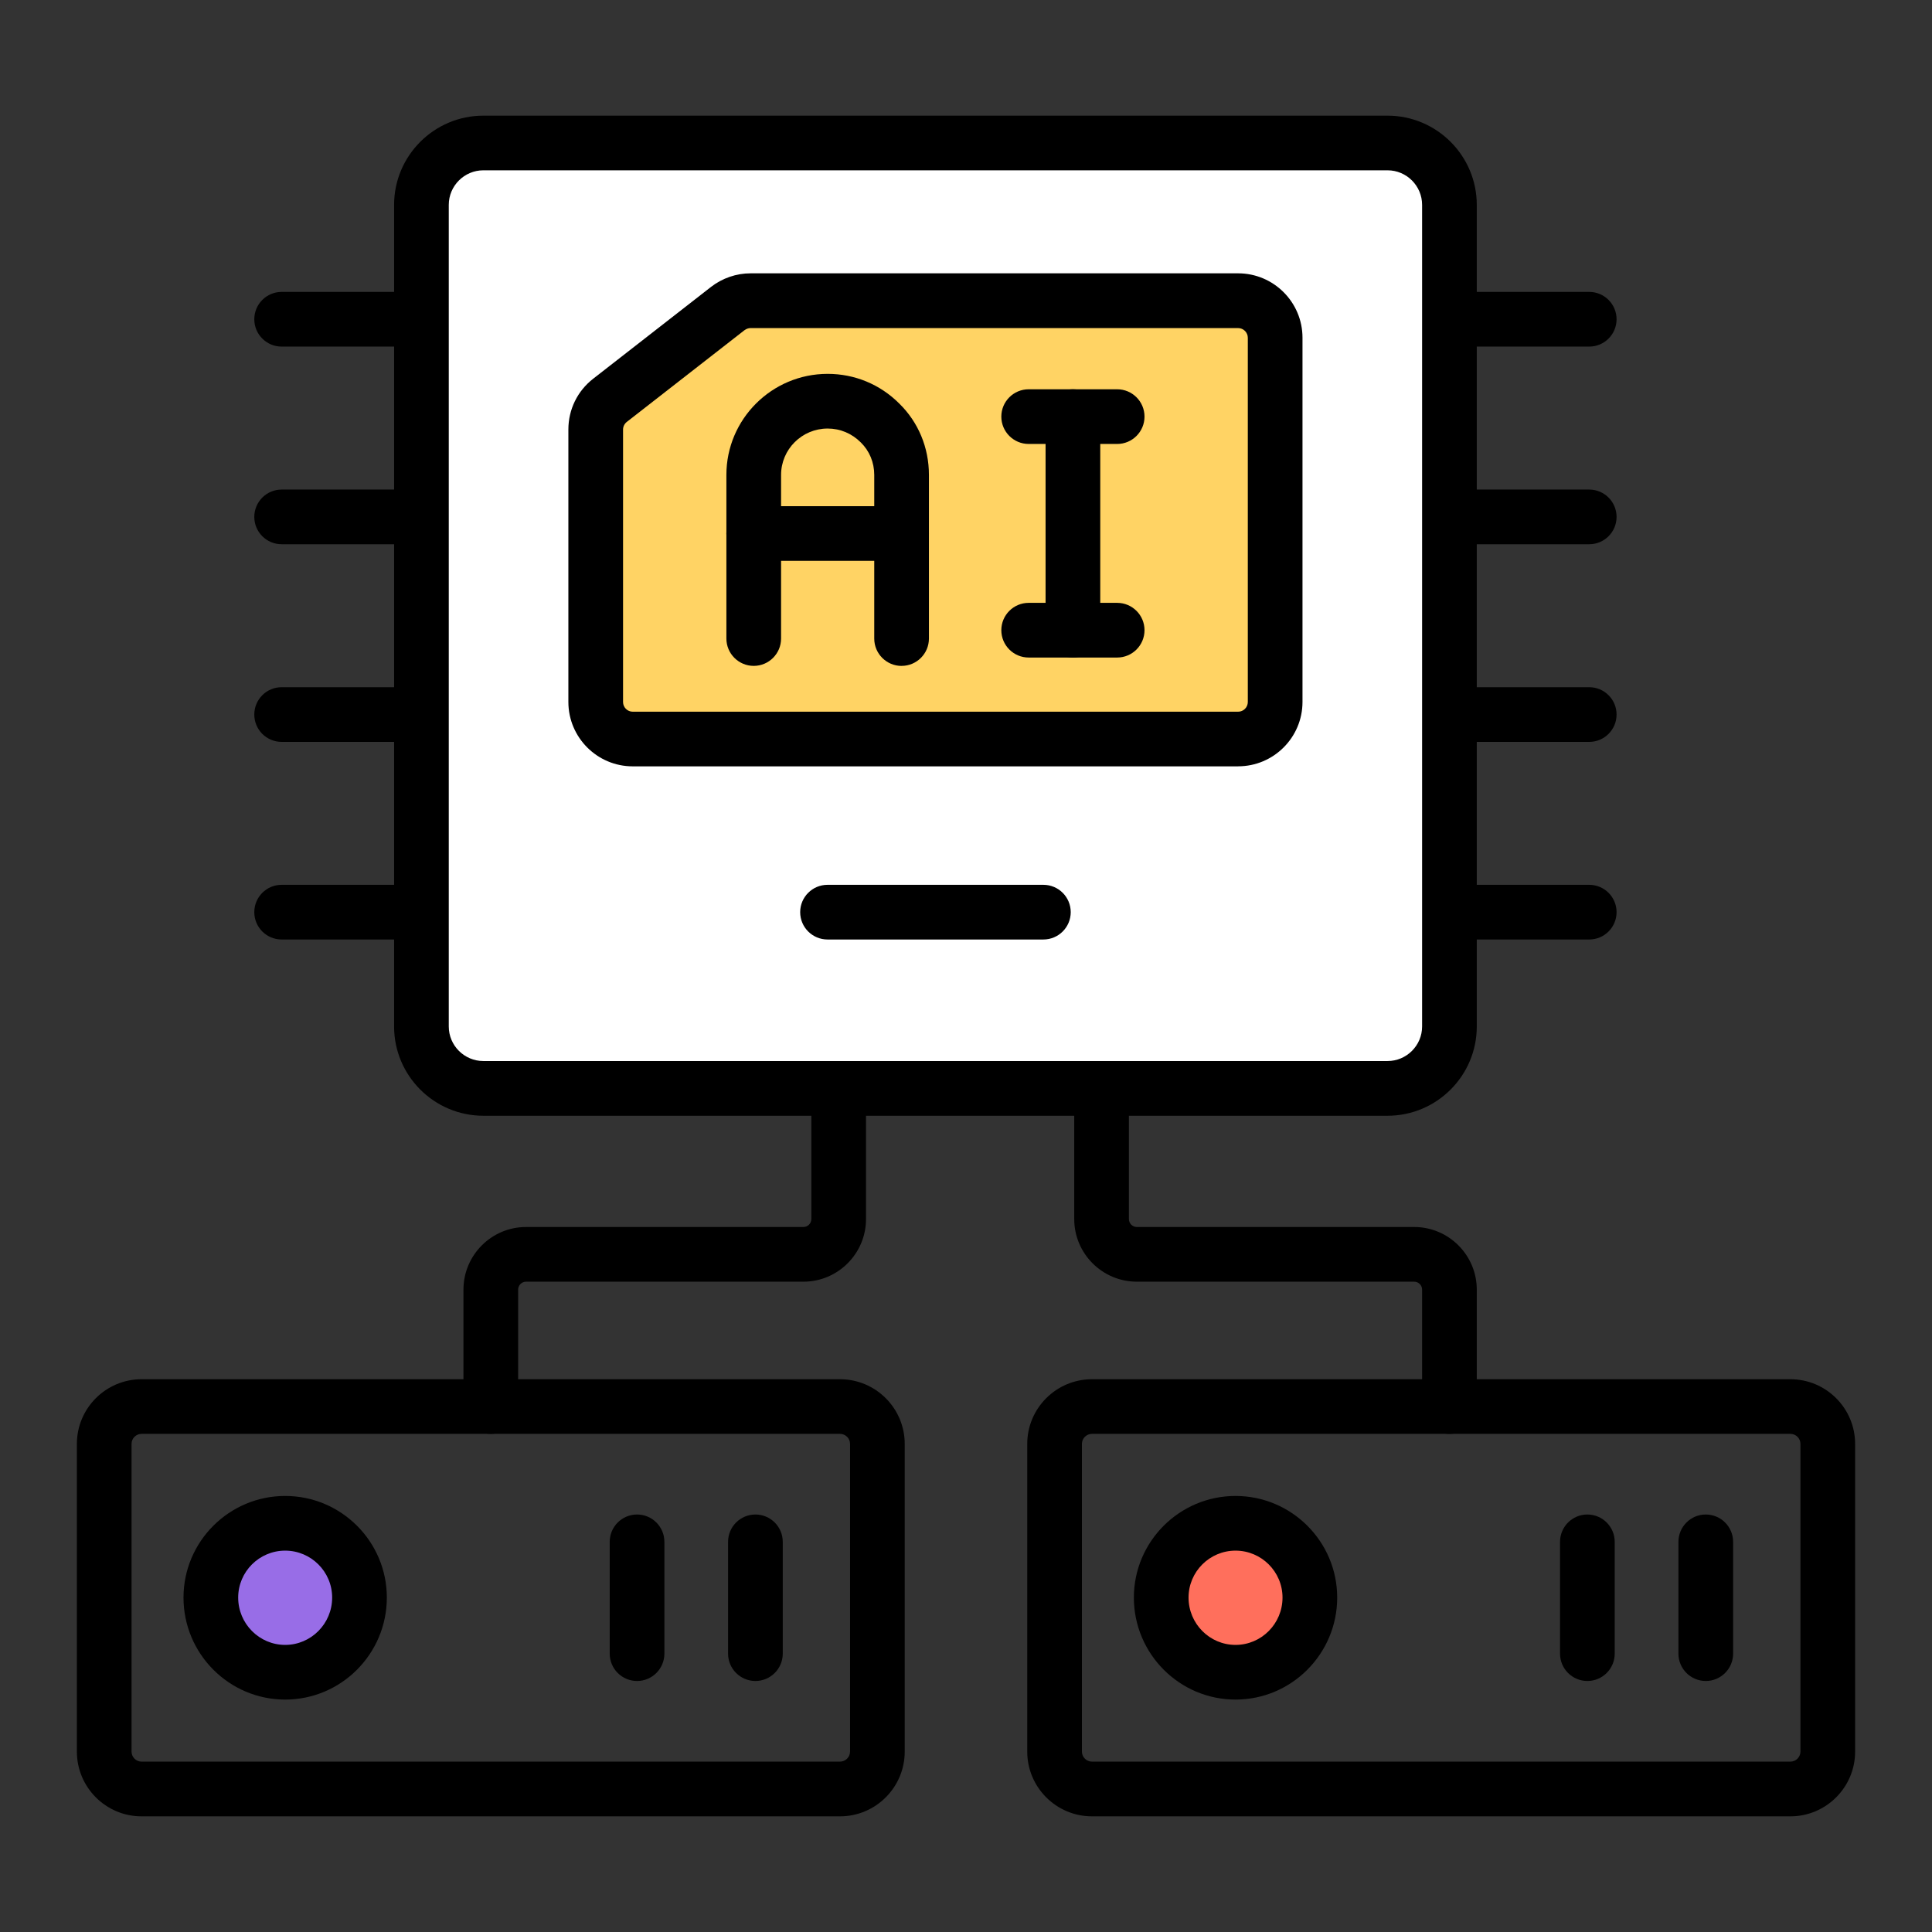 <svg xmlns="http://www.w3.org/2000/svg" id="Layer_1" viewBox="0 0 53 53"><rect x="0" y="0" width="53" height="53" fill="#333333" stroke="none"/><g><g><g><path d="m39.762 5.621v22.539c0 .938-.761 1.699-1.699 1.699h-24.804c-.938 0-1.698-.76-1.698-1.699v-22.539c0-.938.76-1.699 1.698-1.699h24.804c.938 0 1.699.76 1.699 1.699z" fill="#fff"></path></g><g><path d="m38.064 30.608h-24.804c-1.351 0-2.449-1.099-2.449-2.448v-22.539c0-1.35 1.099-2.448 2.449-2.448h24.804c1.35 0 2.448 1.099 2.448 2.448v22.539c0 1.35-1.099 2.448-2.448 2.448zm-24.804-25.936c-.523 0-.949.426-.949.948v22.539c0 .522.426.948.949.948h24.804c.522 0 .948-.426.948-.948v-22.539c0-.522-.426-.948-.948-.948z"></path></g></g><g><g><path d="m19.966 8.465-3.233 2.518c-.247.193-.392.488-.392.801v7.474c0 .561.455 1.016 1.016 1.016h16.607c.561 0 1.016-.455 1.016-1.016v-9.992c0-.561-.455-1.016-1.016-1.016h-13.375c-.226 0-.446.076-.624.214z" fill="#ffd364"></path></g><g><path d="m33.965 21.023h-16.607c-.974 0-1.766-.792-1.766-1.766v-7.474c0-.549.248-1.057.681-1.394l3.232-2.518s.001 0 .001-.001c.31-.24.694-.372 1.084-.372h13.375c.974 0 1.766.792 1.766 1.766v9.992c0 .974-.792 1.766-1.766 1.766zm-13.539-11.967-3.231 2.518c-.064.05-.103.128-.103.21v7.474c0 .146.119.266.266.266h16.607c.146 0 .266-.119.266-.266v-9.992c0-.146-.119-.266-.266-.266h-13.375c-.058 0-.116.021-.164.057z"></path></g></g><g><g><g><path d="m24.733 18.268c-.414 0-.75-.336-.75-.75v-4.49c0-.342-.131-.658-.368-.89-.248-.249-.569-.382-.91-.382-.705 0-1.278.57-1.278 1.271v4.49c0 .414-.336.75-.75.75s-.75-.336-.75-.75v-4.49c0-1.528 1.246-2.771 2.778-2.771.742 0 1.44.289 1.965.815.522.51.813 1.207.813 1.956v4.49c-0.0.414-.336.75-.75.75z"></path></g></g><g><g><path d="m29.433 18.038c-.414 0-.75-.336-.75-.75v-5.859c0-.414.336-.75.75-.75s.75.336.75.75v5.859c0 .414-.336.75-.75.75z"></path></g></g><g><g><path d="m30.647 12.179h-2.428c-.414 0-.75-.336-.75-.75s.336-.75.75-.75h2.428c.414 0 .75.336.75.75s-.336.75-.75.75z"></path></g></g><g><g><path d="m30.647 18.038h-2.428c-.414 0-.75-.336-.75-.75s.336-.75.75-.75h2.428c.414 0 .75.336.75.75s-.336.75-.75.75z"></path></g></g><g><g><path d="m24.733 15.386h-4.057c-.414 0-.75-.336-.75-.75s.336-.75.75-.75h4.057c.414 0 .75.336.75.75s-.336.75-.75.75z"></path></g></g></g><g><g><g><g><path d="m43.597 9.508h-3.726c-.414 0-.75-.336-.75-.75s.336-.75.75-.75h3.726c.414 0 .75.336.75.75s-.336.75-.75.75z"></path></g></g><g><g><path d="m43.597 14.93h-3.726c-.414 0-.75-.336-.75-.75s.336-.75.75-.75h3.726c.414 0 .75.336.75.75s-.336.75-.75.75z"></path></g></g><g><g><path d="m43.597 20.352h-3.726c-.414 0-.75-.336-.75-.75s.336-.75.75-.75h3.726c.414 0 .75.336.75.75s-.336.75-.75.75z"></path></g></g><g><g><path d="m43.597 25.773h-3.726c-.414 0-.75-.336-.75-.75s.336-.75.75-.75h3.726c.414 0 .75.336.75.75s-.336.75-.75.75z"></path></g></g></g><g><g><g><path d="m11.452 9.508h-3.726c-.414 0-.75-.336-.75-.75s.336-.75.75-.75h3.726c.414 0 .75.336.75.75s-.336.75-.75.75z"></path></g></g><g><g><path d="m11.452 14.93h-3.726c-.414 0-.75-.336-.75-.75s.336-.75.75-.75h3.726c.414 0 .75.336.75.75s-.336.75-.75.75z"></path></g></g><g><g><path d="m11.452 20.352h-3.726c-.414 0-.75-.336-.75-.75s.336-.75.75-.75h3.726c.414 0 .75.336.75.75s-.336.75-.75.75z"></path></g></g><g><g><path d="m11.452 25.773h-3.726c-.414 0-.75-.336-.75-.75s.336-.75.75-.75h3.726c.414 0 .75.336.75.75s-.336.75-.75.75z"></path></g></g></g></g><g><g><path d="m39.762 39.335c-.414 0-.75-.336-.75-.75v-3.208c0-.119-.098-.217-.217-.217h-7.609c-.946 0-1.717-.771-1.717-1.717v-3.585c0-.414.336-.75.75-.75s.75.336.75.75v3.585c0 .119.098.217.217.217h7.609c.946 0 1.717.771 1.717 1.717v3.208c0 .414-.336.75-.75.75z"></path></g></g><g><g><path d="m13.464 39.335c-.414 0-.75-.336-.75-.75v-3.208c0-.946.771-1.717 1.717-1.717h7.609c.119 0 .217-.098.217-.217v-3.585c0-.414.336-.75.75-.75s.75.336.75.75v3.585c0 .946-.771 1.717-1.717 1.717h-7.609c-.119 0-.217.098-.217.217v3.208c0 .414-.336.75-.75.75z"></path></g></g><g><g><path d="m49.116 49.827h-19.161c-.979 0-1.775-.797-1.775-1.775v-8.442c0-.979.797-1.774 1.775-1.774h19.161c.979 0 1.775.796 1.775 1.774v8.442c0.0.979-.797 1.775-1.775 1.775zm-19.161-10.492c-.151 0-.275.123-.275.274v8.442c0 .151.124.275.275.275h19.161c.151 0 .275-.124.275-.275v-8.442c0-.151-.124-.274-.275-.274z"></path></g></g><g><g><g><path d="m43.546 46.114c-.414 0-.75-.336-.75-.75v-3.067c0-.414.336-.75.75-.75s.75.336.75.75v3.067c0 .414-.336.75-.75.75z"></path></g></g><g><g><path d="m46.794 46.114c-.414 0-.75-.336-.75-.75v-3.067c0-.414.336-.75.75-.75s.75.336.75.75v3.067c0 .414-.336.75-.75.75z"></path></g></g></g><g><g><path d="m35.933 43.826c0 1.129-.919 2.047-2.039 2.047-1.129 0-2.039-.919-2.039-2.047 0-1.12.91-2.039 2.039-2.039 1.12 0 2.039.919 2.039 2.039z" fill="#ff6f5c"></path></g><g><path d="m33.894 46.624c-1.538 0-2.789-1.255-2.789-2.798 0-1.537 1.251-2.788 2.789-2.788s2.789 1.251 2.789 2.788c0 1.543-1.251 2.798-2.789 2.798zm0-4.086c-.711 0-1.289.578-1.289 1.288 0 .716.578 1.298 1.289 1.298s1.289-.582 1.289-1.298c0-.71-.578-1.288-1.289-1.288z"></path></g></g><g><g><path d="m23.044 49.827h-19.161c-.979 0-1.774-.797-1.774-1.775v-8.442c0-.979.796-1.774 1.774-1.774h19.161c.979 0 1.775.796 1.775 1.774v8.442c0 .979-.797 1.775-1.775 1.775zm-19.161-10.492c-.151 0-.274.123-.274.274v8.442c0 .151.123.275.274.275h19.161c.151 0 .275-.124.275-.275v-8.442c0-.151-.124-.274-.275-.274z"></path></g></g><g><g><g><path d="m17.476 46.114c-.414 0-.75-.336-.75-.75v-3.067c0-.414.336-.75.75-.75s.75.336.75.75v3.067c0 .414-.336.75-.75.75z"></path></g></g><g><g><path d="m20.723 46.114c-.414 0-.75-.336-.75-.75v-3.067c0-.414.336-.75.75-.75s.75.336.75.75v3.067c0 .414-.336.75-.75.75z"></path></g></g></g><g><g><path d="m9.862 43.826c0 1.129-.919 2.047-2.039 2.047-1.129 0-2.039-.919-2.039-2.047 0-1.12.91-2.039 2.039-2.039 1.12 0 2.039.919 2.039 2.039z" fill="#986de7"></path></g><g><path d="m7.823 46.624c-1.538 0-2.789-1.255-2.789-2.798 0-1.537 1.251-2.788 2.789-2.788s2.789 1.251 2.789 2.788c0 1.543-1.251 2.798-2.789 2.798zm0-4.086c-.711 0-1.289.578-1.289 1.288 0 .716.578 1.298 1.289 1.298s1.289-.582 1.289-1.298c0-.71-.578-1.288-1.289-1.288z"></path></g></g><g><g><path d="m28.623 25.773h-5.922c-.414 0-.75-.336-.75-.75s.336-.75.75-.75h5.922c.414 0 .75.336.75.75s-.336.75-.75.75z"></path></g></g></g></svg>